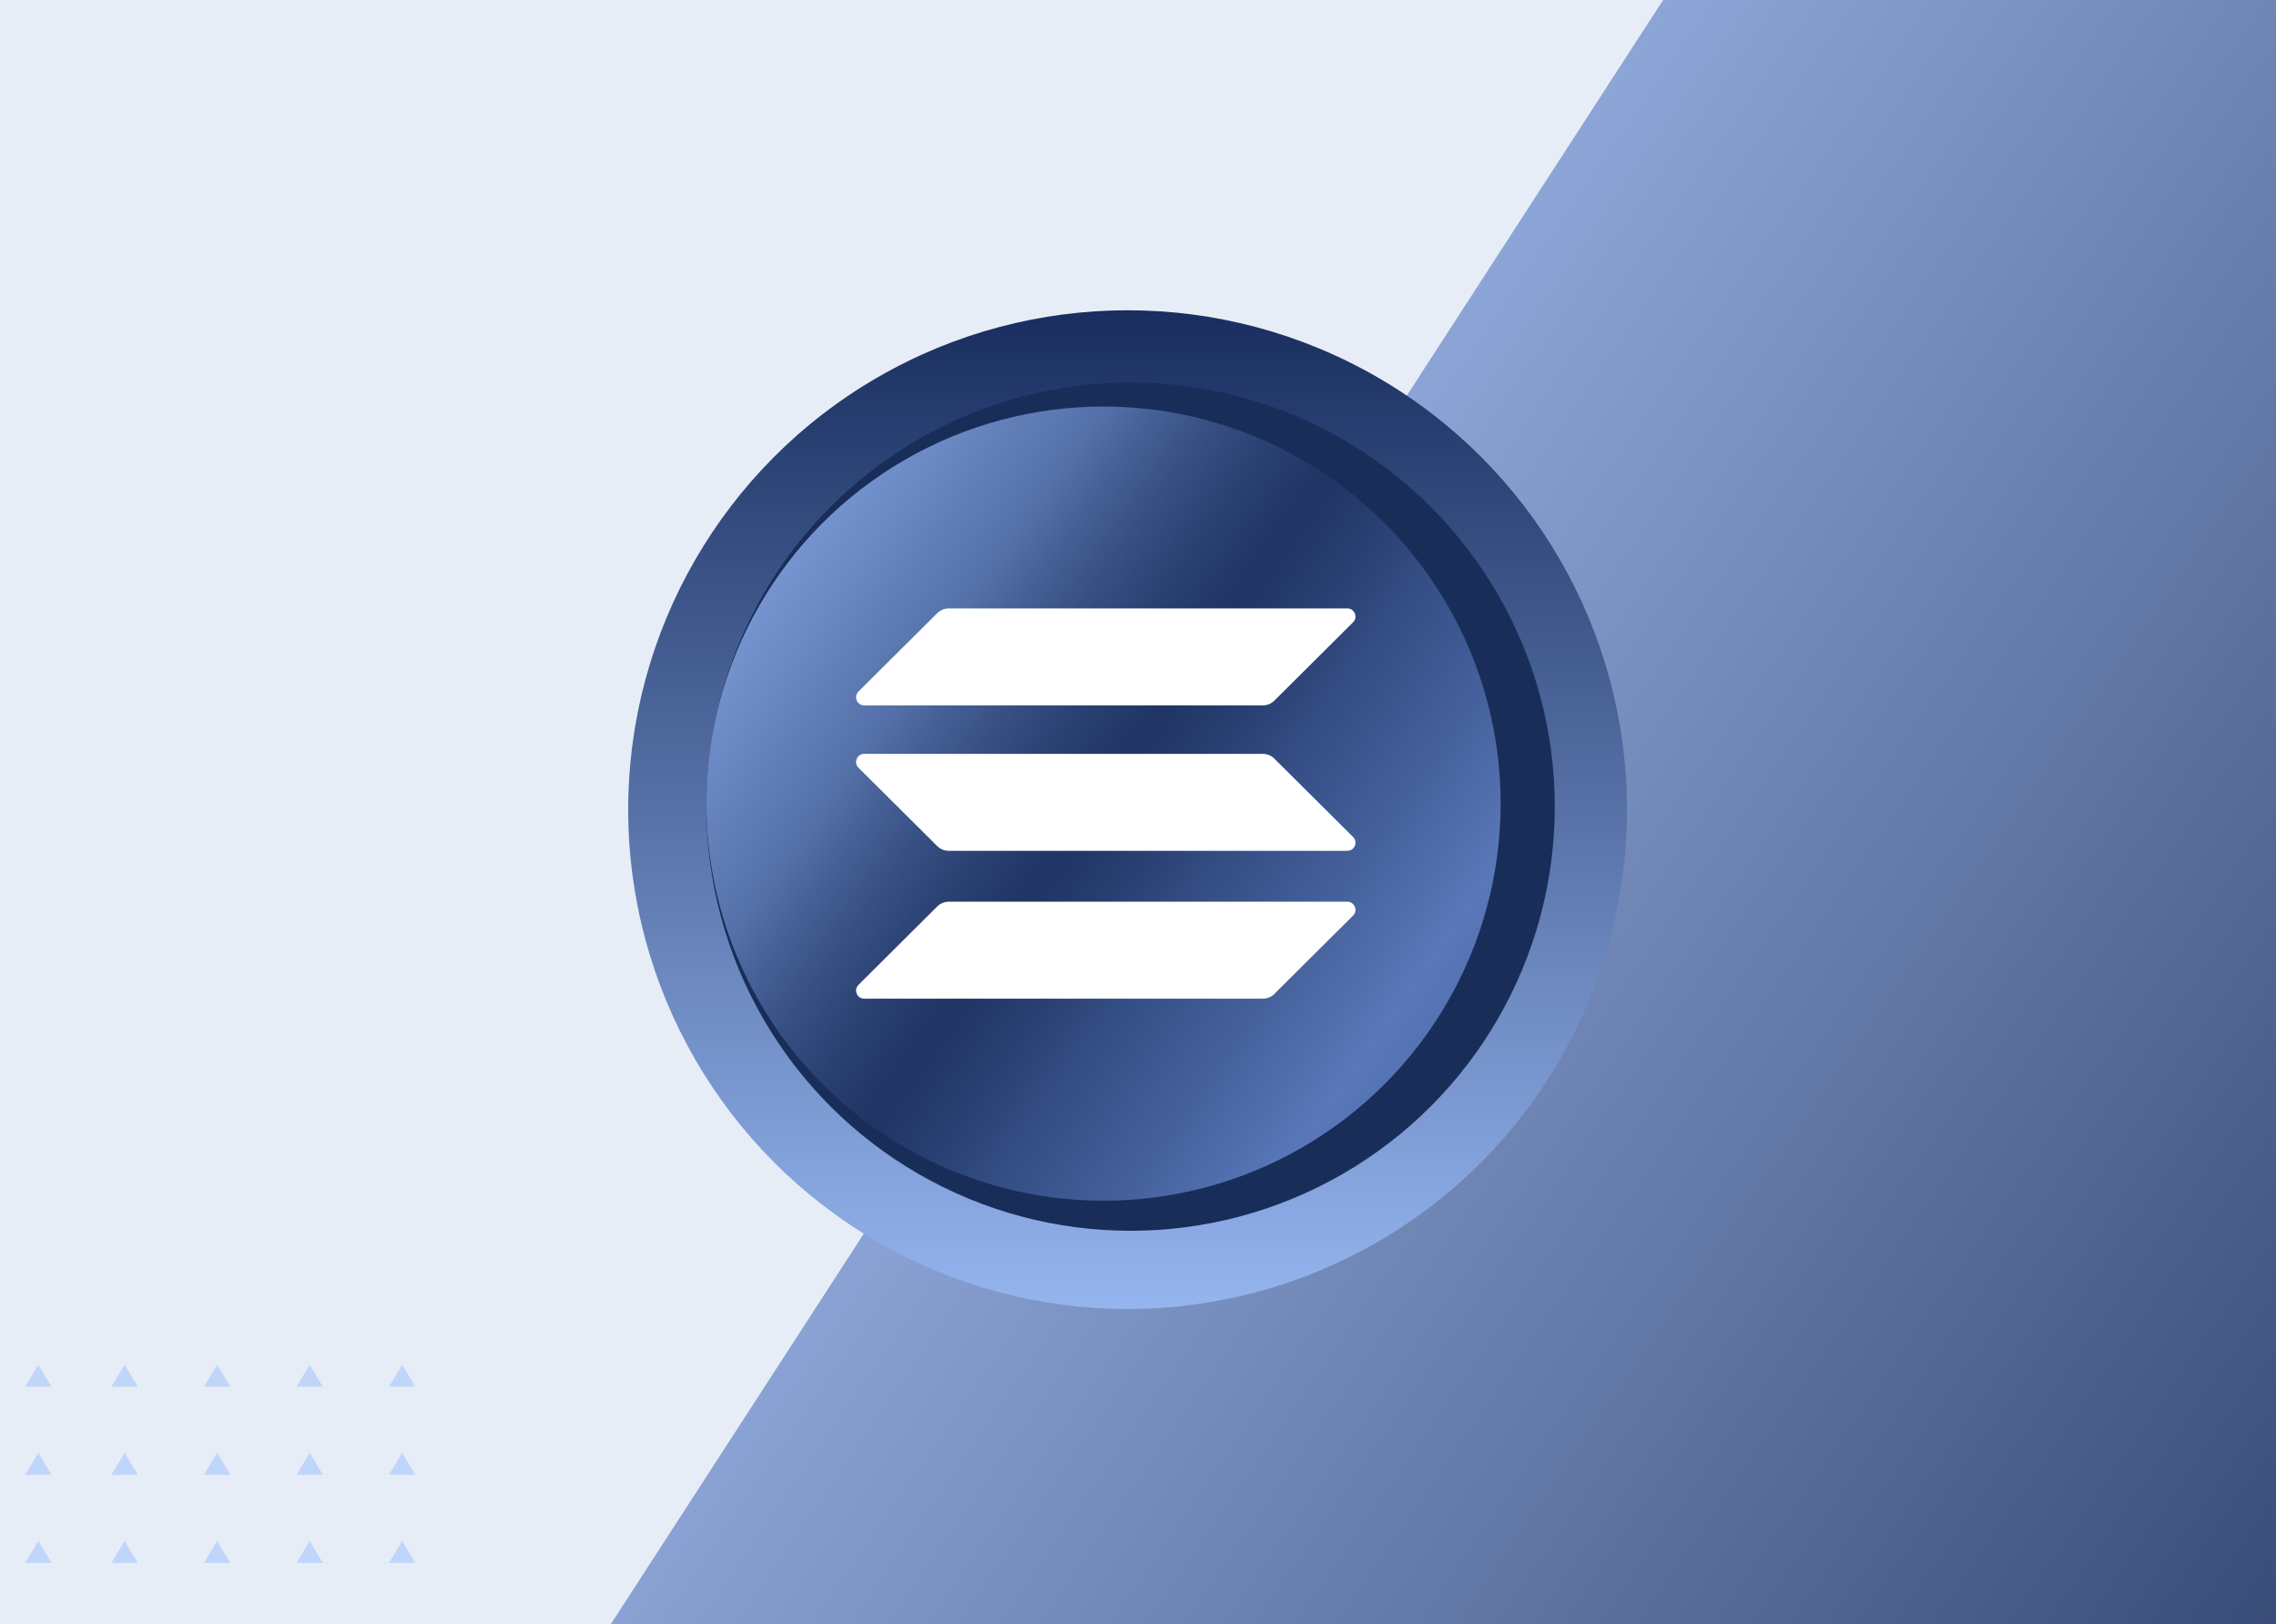 <?xml version="1.0" encoding="UTF-8"?> <svg xmlns="http://www.w3.org/2000/svg" width="660" height="471" viewBox="0 0 660 471" fill="none"><rect x="0" y="0" width="660" height="471" fill="#808080" stroke="none"/><g clip-path="url(#clip0_1289_44610)"><g clip-path="url(#clip1_1289_44610)"><rect width="843.582" height="471" transform="translate(-92)" fill="#E6EDF6"></rect><g opacity="0.4"><mask id="mask0_1289_44610" style="mask-type:alpha" maskUnits="userSpaceOnUse" x="30" y="395" width="91" height="294"><rect x="30.396" y="395.781" width="90.066" height="293.195" fill="#162542"></rect></mask><g mask="url(#mask0_1289_44610)"><path fill-rule="evenodd" clip-rule="evenodd" d="M62.973 421.332L59.141 427.72H66.806L62.973 421.332Z" fill="#86B1FF"></path><path fill-rule="evenodd" clip-rule="evenodd" d="M36.145 421.332L32.312 427.72H39.978L36.145 421.332Z" fill="#86B1FF"></path><path fill-rule="evenodd" clip-rule="evenodd" d="M62.973 446.883L59.141 453.27H66.806L62.973 446.883Z" fill="#86B1FF"></path><path fill-rule="evenodd" clip-rule="evenodd" d="M36.145 446.883L32.312 453.27H39.978L36.145 446.883Z" fill="#86B1FF"></path><path fill-rule="evenodd" clip-rule="evenodd" d="M62.973 395.781L59.141 402.169H66.806L62.973 395.781Z" fill="#86B1FF"></path><path fill-rule="evenodd" clip-rule="evenodd" d="M36.145 395.781L32.312 402.169H39.978L36.145 395.781Z" fill="#86B1FF"></path><path fill-rule="evenodd" clip-rule="evenodd" d="M116.629 421.332L112.797 427.72H120.462L116.629 421.332Z" fill="#86B1FF"></path><path fill-rule="evenodd" clip-rule="evenodd" d="M89.801 421.332L85.969 427.72H93.634L89.801 421.332Z" fill="#86B1FF"></path><path fill-rule="evenodd" clip-rule="evenodd" d="M116.629 446.883L112.797 453.27H120.462L116.629 446.883Z" fill="#86B1FF"></path><path fill-rule="evenodd" clip-rule="evenodd" d="M89.801 446.883L85.969 453.27H93.634L89.801 446.883Z" fill="#86B1FF"></path><path fill-rule="evenodd" clip-rule="evenodd" d="M116.629 395.781L112.797 402.169H120.462L116.629 395.781Z" fill="#86B1FF"></path><path fill-rule="evenodd" clip-rule="evenodd" d="M89.801 395.781L85.969 402.169H93.634L89.801 395.781Z" fill="#86B1FF"></path></g></g><g opacity="0.4"><mask id="mask1_1289_44610" style="mask-type:alpha" maskUnits="userSpaceOnUse" x="-76" y="395" width="91" height="294"><rect x="-75.127" y="395.781" width="90.066" height="293.195" fill="#162542"></rect></mask><g mask="url(#mask1_1289_44610)"><path fill-rule="evenodd" clip-rule="evenodd" d="M11.106 421.332L7.273 427.72H14.939L11.106 421.332Z" fill="#86B1FF"></path><path fill-rule="evenodd" clip-rule="evenodd" d="M11.106 446.883L7.273 453.27H14.939L11.106 446.883Z" fill="#86B1FF"></path><path fill-rule="evenodd" clip-rule="evenodd" d="M11.106 395.781L7.273 402.169H14.939L11.106 395.781Z" fill="#86B1FF"></path></g></g><path d="M751.577 474.515V-2.812H484.096L174.857 474.515H751.577Z" fill="url(#paint0_linear_1289_44610)"></path></g><circle cx="326.984" cy="234.802" r="144.82" fill="url(#paint1_linear_1289_44610)"></circle><circle cx="327.853" cy="233.93" r="123.01" fill="#192D59"></circle><circle cx="320.002" cy="233.057" r="115.158" fill="url(#paint2_linear_1289_44610)"></circle><path d="M271.778 262.887C272.652 262.018 273.853 261.51 275.127 261.51H390.691C392.803 261.51 393.859 264.047 392.366 265.532L369.537 288.253C368.663 289.122 367.462 289.63 366.187 289.63H250.624C248.512 289.63 247.456 287.093 248.949 285.607L271.778 262.887Z" fill="white"></path><path d="M271.778 177.826C272.688 176.957 273.89 176.449 275.127 176.449H390.691C392.803 176.449 393.859 178.986 392.366 180.471L369.537 203.192C368.663 204.061 367.462 204.569 366.187 204.569H250.624C248.512 204.569 247.456 202.032 248.949 200.546L271.778 177.826Z" fill="white"></path><path d="M369.537 220.005C368.663 219.136 367.462 218.628 366.187 218.628H250.624C248.512 218.628 247.456 221.165 248.949 222.651L271.778 245.371C272.652 246.241 273.853 246.748 275.127 246.748H390.691C392.803 246.748 393.859 244.211 392.366 242.726L369.537 220.005Z" fill="white"></path></g><defs><linearGradient id="paint0_linear_1289_44610" x1="274.957" y1="104.365" x2="810.702" y2="474.147" gradientUnits="userSpaceOnUse"><stop stop-color="#A2BDF0"></stop><stop offset="1" stop-color="#21325B"></stop></linearGradient><linearGradient id="paint1_linear_1289_44610" x1="326.984" y1="89.982" x2="326.984" y2="379.622" gradientUnits="userSpaceOnUse"><stop stop-color="#192E5F"></stop><stop offset="1" stop-color="#95B5EF"></stop></linearGradient><linearGradient id="paint2_linear_1289_44610" x1="241.485" y1="91.727" x2="538.976" y2="301.105" gradientUnits="userSpaceOnUse"><stop stop-color="#8AABE8"></stop><stop offset="0.22" stop-color="#5470A8"></stop><stop offset="0.395" stop-color="#294175" stop-opacity="0.4"></stop><stop offset="0.5" stop-color="#3A558E" stop-opacity="0.8"></stop><stop offset="0.685" stop-color="#5978B9"></stop><stop offset="0.915" stop-color="#375393"></stop></linearGradient><clipPath id="clip0_1289_44610"><rect width="660" height="471" fill="white"></rect></clipPath><clipPath id="clip1_1289_44610"><rect width="843.582" height="471" fill="white" transform="translate(-92)"></rect></clipPath></defs></svg> 